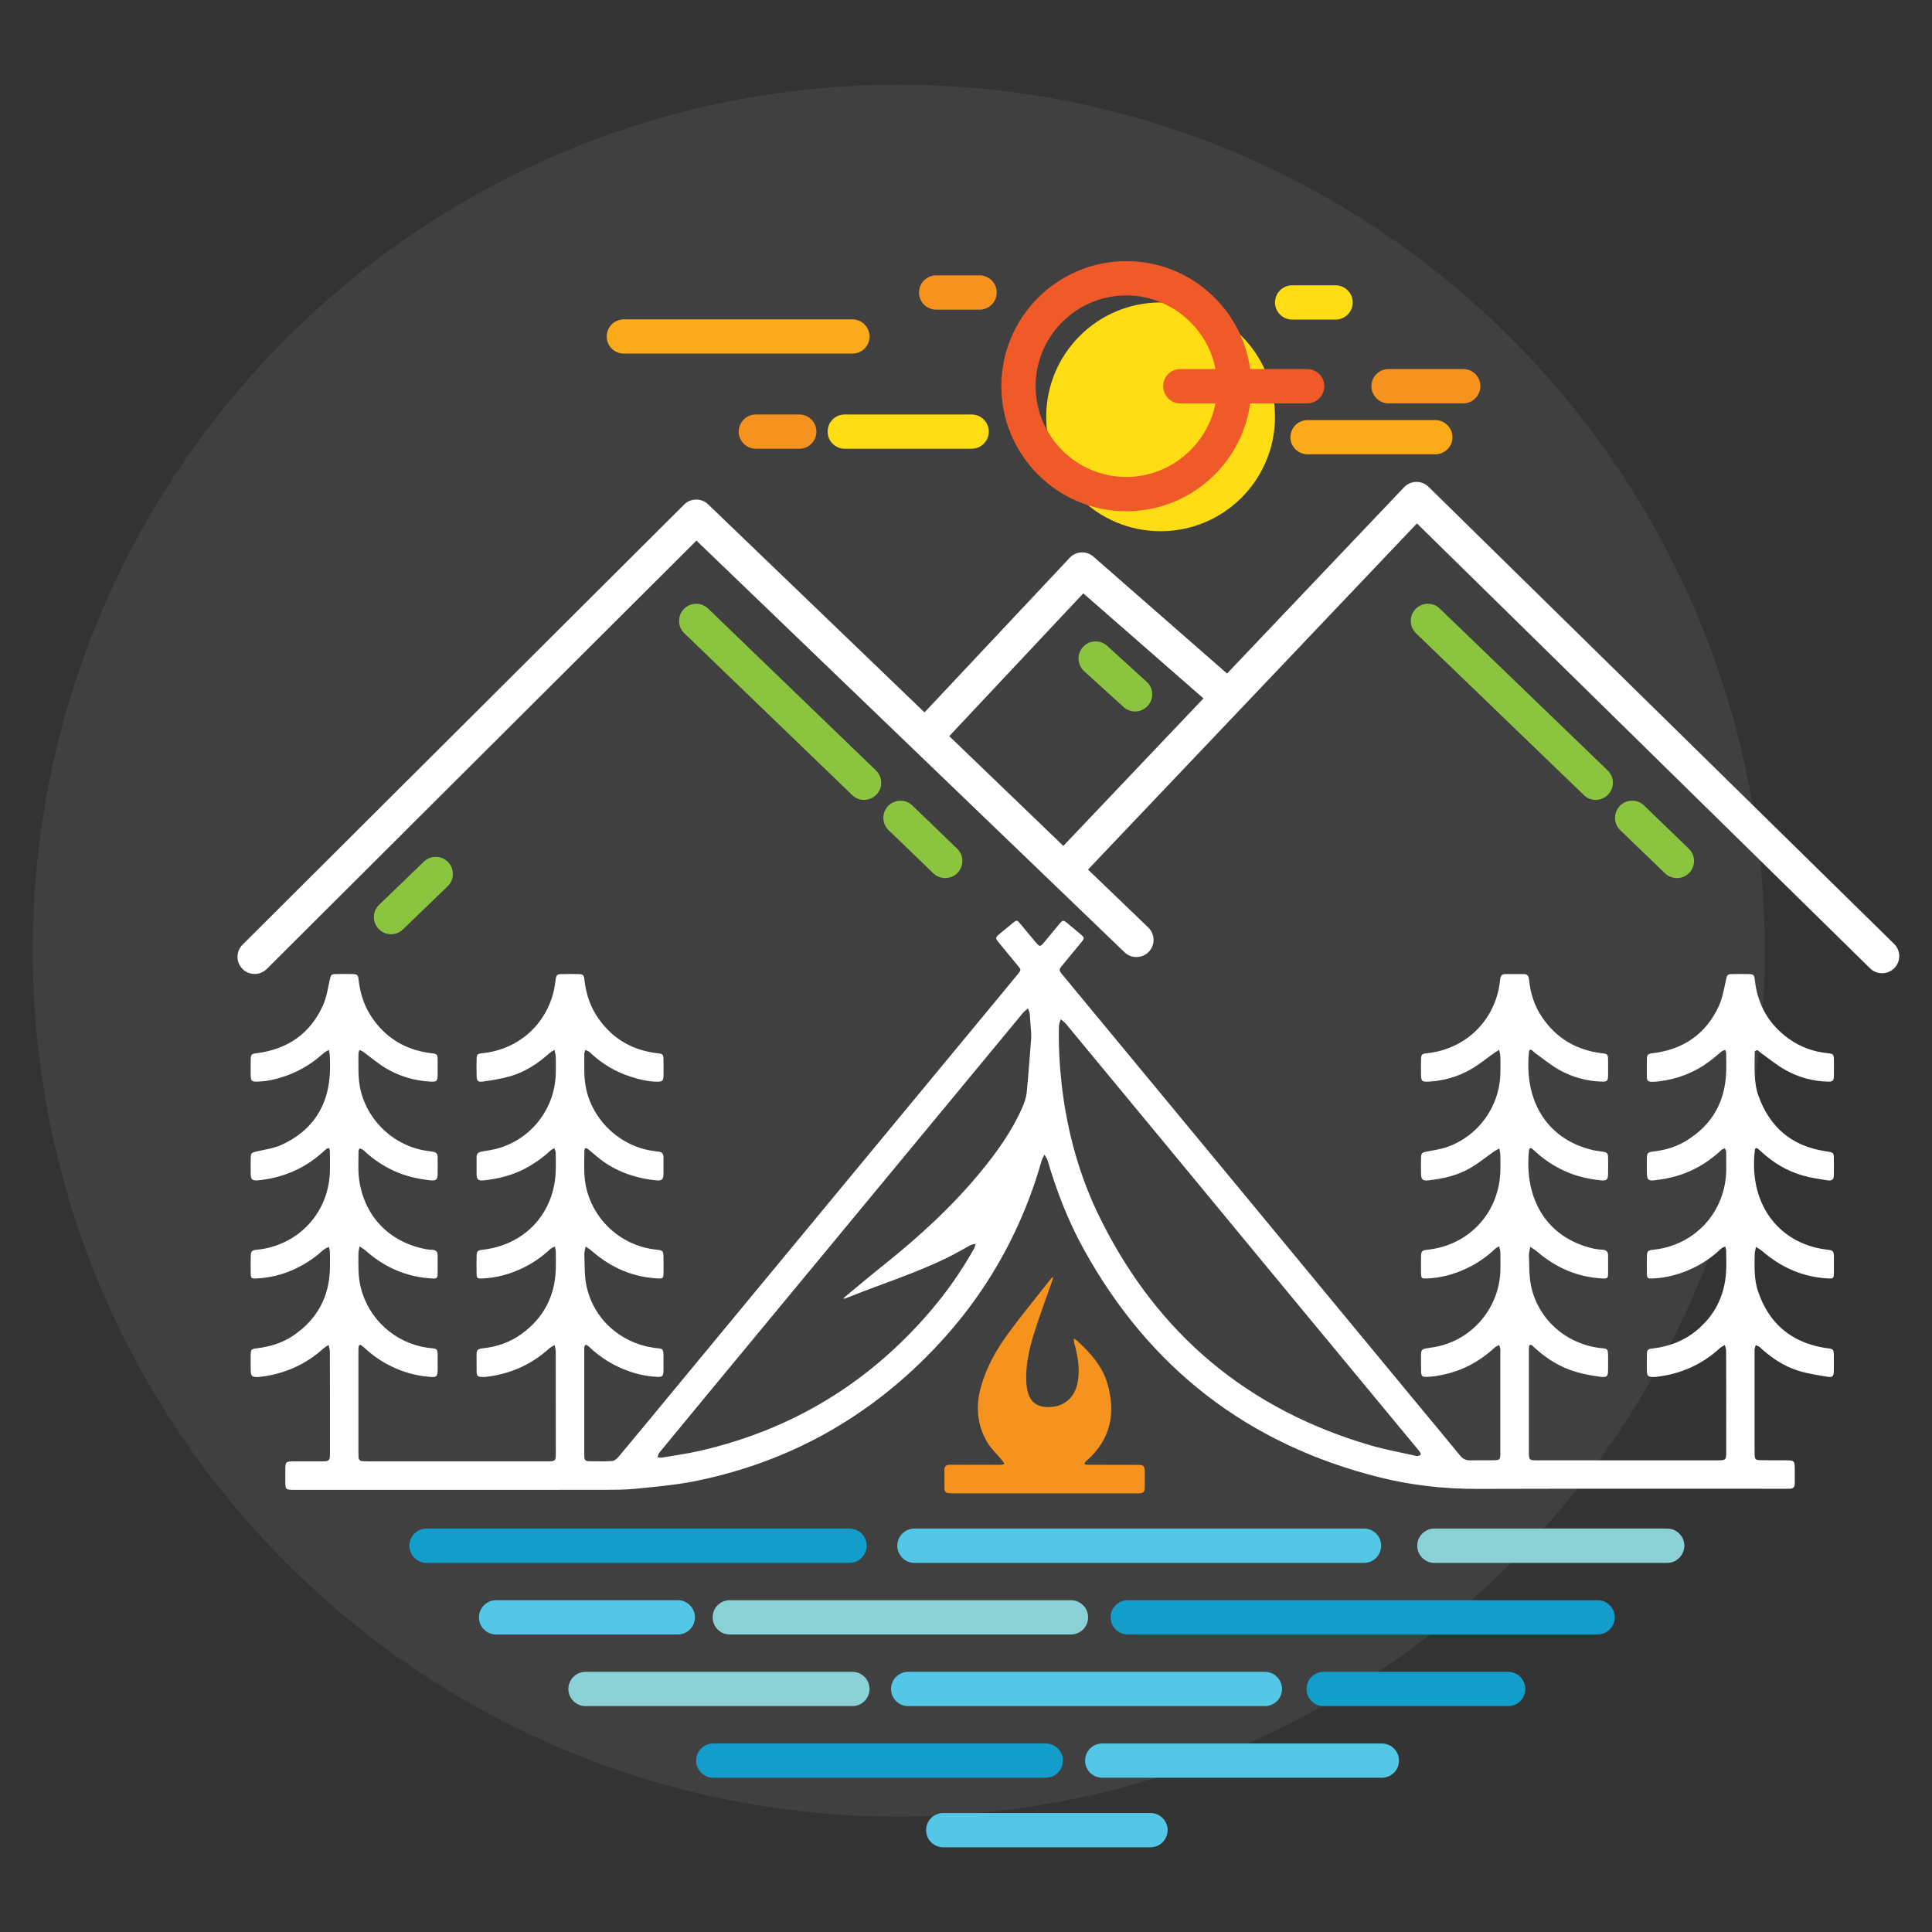 <?xml version="1.0" encoding="utf-8"?>
<!-- Generator: Adobe Illustrator 16.0.0, SVG Export Plug-In . SVG Version: 6.00 Build 0)  -->
<!DOCTYPE svg PUBLIC "-//W3C//DTD SVG 1.1//EN" "http://www.w3.org/Graphics/SVG/1.1/DTD/svg11.dtd">
<svg version="1.1" id="Layer_1" xmlns="http://www.w3.org/2000/svg" xmlns:xlink="http://www.w3.org/1999/xlink" x="0px" y="0px"
	 width="150px" height="150px" viewBox="0 0 150 150" enable-background="new 0 0 150 150" xml:space="preserve">
<rect x="0" y="0" width="150" height="150" fill="#333333" stroke="none"/>
<g>
	<path fill="#404041" d="M137.012,73.812c0,37.136-30.102,67.233-67.235,67.233c-37.132,0-67.235-30.098-67.235-67.233
		c0-37.131,30.104-67.233,67.235-67.233C106.91,6.578,137.012,36.681,137.012,73.812z"/>
	<g>
		<path fill="#FFDD15" d="M98.991,32.365c0,4.902-3.978,8.878-8.883,8.878c-4.904,0-8.88-3.976-8.88-8.878
			c0-4.906,3.976-8.883,8.88-8.883C95.014,23.482,98.991,27.459,98.991,32.365z"/>
		<path fill="#FFFFFF" d="M147.06,73.285l-36.15-35.491c-0.255-0.251-0.597-0.384-0.953-0.379c-0.357,0.006-0.697,0.156-0.943,0.412
			L95.268,52.293l-10.374-9.076c-0.543-0.474-1.355-0.434-1.848,0.095L71.78,55.309l-16.8-16.152
			c-0.518-0.499-1.354-0.493-1.86,0.013L18.83,73.348c-0.25,0.25-0.391,0.583-0.391,0.941c0,0.355,0.14,0.688,0.39,0.939
			c0.249,0.257,0.584,0.391,0.941,0.391c0.354,0,0.687-0.134,0.939-0.386l33.363-33.259l33.237,31.962
			c0.532,0.508,1.373,0.491,1.881-0.038c0.511-0.529,0.494-1.373-0.033-1.882l-4.684-4.502l25.538-26.875l35.183,34.544
			c0.251,0.247,0.579,0.379,0.934,0.379c0.357,0,0.693-0.139,0.95-0.396c0.246-0.25,0.381-0.589,0.38-0.945
			C147.454,73.867,147.313,73.536,147.06,73.285z M93.436,54.223L82.557,65.675l-8.857-8.52l10.407-11.087L93.436,54.223z"/>
		<path fill="#8BC53F" d="M72.462,67.801L72.462,67.801c0.252,0.239,0.579,0.373,0.925,0.373c0.366,0,0.703-0.145,0.958-0.404
			c0.511-0.531,0.495-1.372-0.033-1.879l-3.474-3.352c-0.255-0.246-0.592-0.379-0.946-0.373c-0.357,0.005-0.688,0.154-0.935,0.407
			c-0.511,0.528-0.495,1.375,0.036,1.882L72.462,67.801z"/>
		<path fill="#8BC53F" d="M67.089,62.104c0.364,0,0.702-0.149,0.957-0.411c0.51-0.523,0.492-1.37-0.037-1.877L54.978,47.249
			c-0.256-0.248-0.591-0.379-0.946-0.373c-0.357,0.012-0.688,0.15-0.936,0.406c-0.246,0.256-0.377,0.593-0.37,0.949
			c0.003,0.36,0.149,0.688,0.405,0.935l13.033,12.563C66.414,61.972,66.74,62.104,67.089,62.104z"/>
		<path fill="#8BC53F" d="M30.356,72.534c0.349,0,0.676-0.135,0.925-0.373l3.475-3.348c0.526-0.511,0.544-1.353,0.034-1.882
			c-0.248-0.255-0.576-0.399-0.934-0.403c-0.356-0.012-0.691,0.126-0.948,0.37l-3.472,3.35c-0.528,0.51-0.545,1.348-0.033,1.876
			C29.655,72.39,29.995,72.534,30.356,72.534z"/>
		<path fill="#8BC53F" d="M130.195,68.174c0.366,0,0.705-0.145,0.956-0.404c0.512-0.531,0.495-1.372-0.035-1.879l-3.471-3.352
			c-0.255-0.246-0.591-0.381-0.948-0.373c-0.356,0.005-0.688,0.154-0.936,0.407c-0.508,0.528-0.492,1.375,0.033,1.882l3.475,3.346
			C129.518,68.04,129.847,68.174,130.195,68.174z"/>
		<path fill="#8BC53F" d="M123.893,62.104c0.365,0,0.705-0.149,0.961-0.411c0.508-0.523,0.493-1.37-0.037-1.877l-13.033-12.566
			c-0.254-0.248-0.589-0.379-0.946-0.373c-0.357,0.012-0.688,0.15-0.935,0.406c-0.51,0.529-0.49,1.376,0.036,1.884l13.032,12.563
			C123.221,61.972,123.549,62.104,123.893,62.104z"/>
		<path fill="#FBAA19" d="M48.436,27.453H66.18c0.735,0,1.33-0.592,1.33-1.325c0-0.734-0.595-1.333-1.33-1.333H48.436
			c-0.734,0-1.331,0.599-1.331,1.333C47.104,26.861,47.701,27.453,48.436,27.453z"/>
		<path fill="#FBAA19" d="M101.517,35.271h9.918c0.737,0,1.333-0.592,1.333-1.323c0-0.736-0.596-1.331-1.333-1.331h-9.918
			c-0.731,0-1.329,0.595-1.329,1.331C100.188,34.679,100.785,35.271,101.517,35.271z"/>
		<path fill="#FFDD15" d="M65.585,32.181c-0.734,0-1.329,0.597-1.329,1.329c0,0.734,0.595,1.331,1.329,1.331h9.851
			c0.736,0,1.332-0.597,1.332-1.331c0-0.732-0.596-1.329-1.332-1.329H65.585z"/>
		<path fill="#F6921E" d="M58.684,32.181c-0.732,0-1.332,0.597-1.332,1.329c0,0.734,0.6,1.331,1.332,1.331h3.374
			c0.733,0,1.329-0.597,1.329-1.331c0-0.732-0.596-1.329-1.329-1.329H58.684z"/>
		<path fill="#F6921E" d="M72.681,24.04h3.372c0.735,0,1.333-0.595,1.333-1.331c0-0.734-0.598-1.331-1.333-1.331h-3.372
			c-0.733,0-1.329,0.597-1.329,1.331C71.352,23.445,71.947,24.04,72.681,24.04z"/>
		<path fill="#FFDD15" d="M100.32,24.813h3.372c0.736,0,1.333-0.598,1.333-1.331c0-0.734-0.597-1.329-1.333-1.329h-3.372
			c-0.732,0-1.329,0.595-1.329,1.329C98.991,24.216,99.588,24.813,100.32,24.813z"/>
		<path fill="#F05A28" d="M87.45,39.693c4.858,0,8.953-3.59,9.614-8.375h4.425c0.734,0,1.331-0.601,1.331-1.338
			c0-0.73-0.597-1.327-1.331-1.327h-4.425c-0.661-4.786-4.756-8.377-9.614-8.377c-5.354,0-9.705,4.354-9.705,9.704
			C77.745,35.335,82.096,39.693,87.45,39.693z M90.308,29.98c0,0.737,0.595,1.338,1.33,1.338h2.732
			c-0.632,3.274-3.56,5.713-6.92,5.713c-3.884,0-7.044-3.163-7.044-7.051c0-3.88,3.16-7.043,7.044-7.043
			c3.36,0,6.288,2.438,6.92,5.716h-2.732C90.902,28.653,90.308,29.25,90.308,29.98z"/>
		<path fill="#F6921E" d="M107.809,31.318h5.799c0.732,0,1.33-0.601,1.33-1.338c0-0.73-0.598-1.327-1.33-1.327h-5.799
			c-0.735,0-1.33,0.597-1.33,1.327C106.479,30.718,107.073,31.318,107.809,31.318z"/>
		<path fill="#8BC53F" d="M87.234,54.894c0.244,0.224,0.563,0.346,0.896,0.346c0.372,0,0.731-0.159,0.98-0.435
			c0.239-0.265,0.364-0.604,0.347-0.958c-0.017-0.355-0.172-0.685-0.434-0.918l-3.06-2.784c-0.261-0.239-0.601-0.362-0.96-0.345
			c-0.356,0.015-0.681,0.169-0.919,0.431c-0.24,0.265-0.361,0.604-0.347,0.96c0.018,0.354,0.175,0.682,0.434,0.92L87.234,54.894z"/>
		<path fill="#8BD2D6" d="M129.438,118.678h-18.076c-0.731,0-1.328,0.596-1.328,1.327c0,0.736,0.597,1.338,1.328,1.338h18.076
			c0.733,0,1.334-0.602,1.334-1.338C130.772,119.273,130.172,118.678,129.438,118.678z"/>
		<path fill="#54C7E6" d="M107.231,120.005c0-0.731-0.594-1.327-1.328-1.327H70.996c-0.733,0-1.33,0.596-1.33,1.327
			c0,0.736,0.597,1.338,1.33,1.338h34.907C106.638,121.343,107.231,120.741,107.231,120.005z"/>
		<path fill="#129DCB" d="M67.288,120.005c0-0.731-0.599-1.327-1.334-1.327H33.116c-0.734,0-1.331,0.596-1.331,1.327
			c0,0.736,0.597,1.338,1.331,1.338h32.838C66.689,121.343,67.288,120.741,67.288,120.005z"/>
		<path fill="#129DCB" d="M124.041,124.239H87.563c-0.738,0-1.333,0.597-1.333,1.332s0.595,1.33,1.333,1.33h36.479
			c0.732,0,1.326-0.595,1.326-1.33S124.773,124.239,124.041,124.239z"/>
		<path fill="#8BD2D6" d="M83.151,124.239H56.658c-0.734,0-1.329,0.597-1.329,1.332s0.595,1.33,1.329,1.33h26.493
			c0.735,0,1.329-0.595,1.329-1.33S83.887,124.239,83.151,124.239z"/>
		<path fill="#54C7E6" d="M53.954,125.571c0-0.735-0.597-1.332-1.331-1.332H38.516c-0.735,0-1.328,0.597-1.328,1.332
			s0.593,1.33,1.328,1.33h14.107C53.357,126.901,53.954,126.307,53.954,125.571z"/>
		<path fill="#129DCB" d="M117.095,129.801H102.77c-0.734,0-1.33,0.598-1.33,1.333c0,0.732,0.596,1.328,1.33,1.328h14.325
			c0.735,0,1.332-0.596,1.332-1.328C118.427,130.398,117.83,129.801,117.095,129.801z"/>
		<path fill="#54C7E6" d="M69.179,131.134c0,0.732,0.598,1.328,1.33,1.328h27.697c0.732,0,1.33-0.596,1.33-1.328
			c0-0.735-0.598-1.333-1.33-1.333H70.509C69.776,129.801,69.179,130.398,69.179,131.134z"/>
		<path fill="#8BD2D6" d="M67.51,131.134c0-0.735-0.595-1.333-1.33-1.333H45.459c-0.732,0-1.33,0.598-1.33,1.333
			c0,0.732,0.598,1.328,1.33,1.328H66.18C66.915,132.462,67.51,131.866,67.51,131.134z"/>
		<path fill="#54C7E6" d="M107.285,135.364h-21.71c-0.732,0-1.33,0.597-1.33,1.329c0,0.735,0.598,1.331,1.33,1.331h21.71
			c0.736,0,1.334-0.596,1.334-1.331C108.619,135.961,108.021,135.364,107.285,135.364z"/>
		<path fill="#54C7E6" d="M89.322,140.762H73.233c-0.735,0-1.331,0.598-1.331,1.33c0,0.735,0.596,1.33,1.331,1.33h16.089
			c0.735,0,1.333-0.595,1.333-1.33C90.655,141.359,90.058,140.762,89.322,140.762z"/>
		<path fill="#129DCB" d="M82.523,136.693c0-0.732-0.595-1.329-1.328-1.329H55.378c-0.731,0-1.332,0.597-1.332,1.329
			c0,0.735,0.601,1.331,1.332,1.331h25.817C81.929,138.024,82.523,137.429,82.523,136.693z"/>
		<path fill-rule="evenodd" clip-rule="evenodd" fill="#FFFFFF" d="M141.56,104.63c-2.563-0.46-4.244-1.929-5.072-4.386
			c-0.31-0.924-0.269-1.885-0.256-2.838c0.004-0.2,0.064-0.396,0.101-0.592c0.168,0.107,0.354,0.203,0.505,0.337
			c1.475,1.269,3.16,2.015,5.118,2.107c0.381,0.02,0.419-0.012,0.426-0.39c0.007-0.449,0.007-0.896,0-1.345
			c-0.01-0.388-0.085-0.449-0.477-0.496c-3.567-0.382-6.161-3.296-5.664-7.703c0.026-0.226,0.142-0.224,0.286-0.106
			c0.076,0.064,0.146,0.137,0.22,0.203c0.925,0.847,1.979,1.487,3.184,1.838c0.616,0.176,1.258,0.273,1.893,0.373
			c0.386,0.07,0.542-0.035,0.552-0.331c0.018-0.505,0.007-1.006,0-1.517c0-0.196-0.097-0.317-0.295-0.343
			c-0.124-0.03-0.246-0.048-0.375-0.064c-2.553-0.39-4.263-1.813-5.154-4.226c-0.419-1.119-0.318-2.299-0.316-3.462
			c0.002-0.025,0-0.067,0.02-0.076c0.058-0.032,0.144-0.099,0.181-0.082c0.1,0.05,0.174,0.146,0.264,0.208
			c0.64,0.455,1.253,0.964,1.93,1.343c1.004,0.56,2.103,0.863,3.261,0.896c0.416,0.012,0.486-0.063,0.493-0.487
			c0.007-0.397,0.004-0.788,0-1.186c-0.007-0.457-0.042-0.482-0.499-0.535c-1.082-0.119-2.084-0.464-2.973-1.101
			c-1.582-1.118-2.457-2.66-2.669-4.584c-0.045-0.401-0.098-0.451-0.496-0.458c-0.38-0.01-0.76-0.006-1.138,0
			c-0.523,0-0.511,0.023-0.62,0.521c-0.147,0.669-0.263,1.367-0.547,1.977c-1.006,2.163-2.744,3.353-5.104,3.645
			c-0.422,0.053-0.469,0.091-0.475,0.523c-0.008,0.272-0.006,0.559-0.004,0.839c0,0.804-0.116,0.945,0.94,0.824
			c1.434-0.171,2.751-0.679,3.914-1.546c0.34-0.245,0.646-0.537,0.979-0.793c0.069-0.053,0.17-0.069,0.257-0.104
			c0.021,0.083,0.066,0.16,0.066,0.236c0.007,0.508,0.023,1.009,0.001,1.513c-0.088,2.316-1.109,4.084-3.08,5.295
			c-0.776,0.481-1.631,0.735-2.539,0.841c-0.496,0.059-0.533,0.116-0.538,0.609c-0.004,0.367-0.004,0.733,0.004,1.101
			c0.005,0.47,0.112,0.585,0.574,0.532c1.097-0.122,2.155-0.383,3.142-0.891c0.77-0.392,1.462-0.893,2.09-1.482
			c0.066-0.057,0.17-0.073,0.253-0.108c0.032,0.08,0.092,0.167,0.094,0.251c0.01,0.467,0.01,0.931,0.007,1.395
			c-0.023,3.271-2.438,5.913-5.694,6.227c-0.383,0.042-0.457,0.115-0.465,0.505c-0.008,0.451-0.012,0.899,0,1.35
			c0.008,0.349,0.056,0.383,0.397,0.374c0.838-0.025,1.644-0.201,2.426-0.487c1.109-0.407,2.094-1.02,2.944-1.833
			c0.08-0.083,0.21-0.11,0.314-0.16c0.024,0.104,0.07,0.209,0.071,0.312c0.006,0.563,0.03,1.128-0.007,1.688
			c-0.115,1.813-0.861,3.318-2.264,4.495c-0.99,0.828-2.142,1.263-3.413,1.417c-0.432,0.048-0.464,0.093-0.47,0.53
			c-0.008,0.361-0.008,0.732-0.004,1.097c0.005,0.533,0.077,0.601,0.61,0.589c0.068-0.009,0.14-0.011,0.21-0.021
			c1.856-0.229,3.478-0.958,4.859-2.223c0.108-0.098,0.248-0.162,0.377-0.242c0.036,0.153,0.101,0.309,0.101,0.466
			c0.009,2.625,0.006,5.256,0.006,7.881c0,0.562-0.039,0.609-0.595,0.609c-4.706,0-9.412,0-14.118,0
			c-0.58,0-0.609-0.044-0.609-0.631c-0.005-2.619-0.005-5.234,0-7.844c0-0.111-0.005-0.225,0.013-0.337
			c0.018-0.147,0.103-0.197,0.231-0.108c0.09,0.07,0.171,0.154,0.254,0.228c0.926,0.839,1.979,1.484,3.185,1.833
			c0.615,0.187,1.256,0.292,1.893,0.376c0.492,0.063,0.568-0.043,0.574-0.523c0.002-0.277,0-0.568,0.002-0.849
			c0.01-0.963-0.056-0.777-0.791-0.886c-2.579-0.378-4.659-2.261-5.193-4.811c-0.156-0.767-0.13-1.562-0.164-2.345
			c-0.009-0.223,0.068-0.454,0.104-0.677c0.18,0.123,0.375,0.234,0.541,0.376c1.465,1.256,3.143,1.984,5.084,2.08
			c0.357,0.017,0.408-0.025,0.417-0.362c0.006-0.477,0-0.947,0-1.428c0.002-0.271-0.122-0.412-0.401-0.438
			c-0.236-0.013-0.479-0.038-0.708-0.087c-3.737-0.845-5.42-3.952-5.029-7.635c0.019-0.178,0.12-0.215,0.26-0.108
			c0.078,0.058,0.147,0.127,0.22,0.197c0.657,0.601,1.388,1.097,2.194,1.473c0.927,0.439,1.907,0.668,2.917,0.771
			c0.429,0.039,0.539-0.064,0.548-0.479c0.006-0.422,0.006-0.842,0-1.265c-0.009-0.366-0.06-0.423-0.437-0.488
			c-0.221-0.04-0.446-0.054-0.665-0.101c-3.529-0.789-5.44-3.695-5.04-7.633c0.02-0.219,0.137-0.217,0.279-0.097
			c0.076,0.062,0.141,0.138,0.222,0.195c0.604,0.431,1.182,0.913,1.823,1.275c1.03,0.579,2.152,0.894,3.336,0.927
			c0.399,0.012,0.473-0.069,0.481-0.457c0.006-0.397,0.002-0.79,0-1.186c-0.004-0.487-0.032-0.51-0.513-0.565
			c-1.948-0.244-3.496-1.152-4.606-2.785c-0.598-0.879-0.915-1.859-1.015-2.914c-0.029-0.253-0.095-0.443-0.39-0.443
			c-0.494,0-0.983,0-1.478,0c-0.237,0-0.347,0.135-0.372,0.373c-0.028,0.264-0.061,0.527-0.116,0.786
			c-0.577,2.731-2.763,4.691-5.564,4.986c-0.405,0.038-0.458,0.09-0.466,0.492c-0.008,0.385-0.008,0.786,0,1.176
			c0.005,0.487,0.066,0.563,0.572,0.537c1.185-0.059,2.306-0.382,3.324-0.975c0.616-0.354,1.17-0.821,1.756-1.228
			c0.131-0.092,0.272-0.179,0.407-0.264c0.032,0.165,0.091,0.336,0.096,0.508c0.017,0.405,0.008,0.817,0.005,1.223
			c-0.026,2.66-1.724,5.011-4.245,5.849c-0.464,0.148-0.958,0.213-1.439,0.311c-0.421,0.08-0.471,0.118-0.476,0.536
			c-0.008,0.397-0.008,0.793,0,1.184c0.005,0.462,0.121,0.572,0.589,0.52c1.142-0.129,2.252-0.377,3.248-0.967
			c0.639-0.373,1.217-0.844,1.827-1.272c0.13-0.09,0.271-0.162,0.409-0.239c0.028,0.161,0.077,0.319,0.082,0.479
			c0.014,0.361,0.006,0.729,0.005,1.098c-0.014,3.337-2.39,5.96-5.708,6.293c-0.359,0.042-0.442,0.115-0.45,0.471
			c-0.01,0.466-0.01,0.928,0,1.393c0.006,0.34,0.059,0.374,0.404,0.365c1.088-0.037,2.109-0.307,3.089-0.766
			c0.821-0.381,1.56-0.882,2.219-1.506c0.098-0.096,0.225-0.154,0.337-0.229c0.037,0.145,0.1,0.285,0.104,0.428
			c0.014,0.447,0.008,0.899,0.005,1.346c-0.031,2.726-1.852,5.14-4.464,5.899c-0.429,0.128-0.878,0.191-1.32,0.258
			c-0.257,0.036-0.376,0.159-0.376,0.41c0.002,0.465-0.012,0.931,0.004,1.393c0.008,0.336,0.096,0.42,0.443,0.404
			c0.35-0.012,0.7-0.056,1.041-0.124c1.633-0.3,3.042-1.047,4.258-2.175c0.086-0.075,0.208-0.112,0.313-0.178
			c0.032,0.117,0.096,0.234,0.096,0.349c0.005,2.708,0.005,5.42,0,8.138c0,0.393-0.064,0.455-0.475,0.465
			c-0.617,0.008-1.234-0.01-1.852,0.008c-0.34,0.007-0.582-0.11-0.798-0.372c-0.894-1.1-1.805-2.188-2.712-3.283
			c-5.602-6.776-11.208-13.552-16.81-20.332c-3.768-4.558-7.54-9.115-11.31-13.671c-0.343-0.417-0.346-0.422,0.004-0.847
			c0.472-0.577,0.953-1.144,1.426-1.724c0.252-0.308,0.246-0.361-0.053-0.611c-0.332-0.287-0.667-0.563-1.005-0.838
			c-0.356-0.295-0.378-0.295-0.671,0.05c-0.396,0.474-0.782,0.958-1.183,1.429c-0.284,0.333-0.33,0.333-0.609,0.007
			c-0.418-0.493-0.822-0.994-1.24-1.49c-0.23-0.279-0.271-0.279-0.543-0.057c-0.351,0.285-0.698,0.567-1.041,0.857
			c-0.342,0.289-0.35,0.334-0.068,0.68c0.487,0.602,0.985,1.191,1.477,1.789c0.269,0.333,0.269,0.338-0.01,0.677
			c-0.573,0.693-1.146,1.389-1.719,2.082c-5.452,6.588-10.902,13.182-16.356,19.774c-3.018,3.65-6.035,7.298-9.05,10.941
			c-1.27,1.537-2.54,3.081-3.82,4.61c-0.135,0.164-0.336,0.359-0.521,0.379c-0.615,0.042-1.233,0.021-1.853,0.015
			c-0.222,0-0.329-0.132-0.329-0.354c0-0.106-0.002-0.225-0.002-0.334c0-2.596,0-5.199,0-7.797c0-0.111-0.009-0.229,0.005-0.337
			c0.031-0.238,0.101-0.271,0.295-0.123c0.091,0.064,0.168,0.146,0.252,0.226c0.725,0.655,1.537,1.177,2.441,1.55
			c0.862,0.36,1.76,0.585,2.694,0.621c0.371,0.018,0.448-0.068,0.461-0.432c0.01-0.304,0-0.619,0.002-0.926
			c0.016-0.979-0.047-0.796-0.776-0.904c-2.607-0.391-4.676-2.261-5.211-4.835c-0.158-0.781-0.125-1.597-0.158-2.392
			c-0.01-0.207,0.065-0.421,0.099-0.63c0.167,0.113,0.345,0.219,0.498,0.355c1.471,1.283,3.157,2.021,5.113,2.122
			c0.385,0.02,0.426-0.012,0.434-0.379c0.01-0.448,0.01-0.897,0-1.345c-0.008-0.396-0.078-0.46-0.467-0.502
			c-2.624-0.249-4.763-2.045-5.468-4.568c-0.284-1.021-0.214-2.06-0.204-3.095c0.003-0.259,0.106-0.293,0.313-0.129
			c0.395,0.322,0.77,0.666,1.182,0.958c1.223,0.854,2.603,1.297,4.085,1.445c0.444,0.039,0.552-0.06,0.561-0.504
			c0.004-0.418-0.009-0.845,0-1.265c0.008-0.271-0.101-0.428-0.378-0.462c-0.11-0.006-0.222-0.024-0.333-0.044
			c-2.534-0.305-4.689-2.247-5.276-4.742c-0.215-0.926-0.155-1.87-0.161-2.804c0-0.104,0.058-0.205,0.087-0.309
			c0.095,0.045,0.197,0.083,0.284,0.141c0.091,0.063,0.168,0.152,0.25,0.224c0.865,0.771,1.835,1.345,2.935,1.701
			c0.695,0.224,1.404,0.407,2.141,0.401c0.366,0,0.441-0.075,0.45-0.448c0.01-0.409,0.006-0.813,0.002-1.22
			c-0.005-0.465-0.043-0.49-0.499-0.543c-1.854-0.222-3.356-1.058-4.464-2.569c-0.687-0.924-1.048-1.979-1.175-3.115
			c-0.045-0.401-0.1-0.451-0.502-0.458c-0.408-0.01-0.814-0.01-1.221,0c-0.411,0-0.457,0.054-0.516,0.443
			c-0.036,0.248-0.065,0.504-0.117,0.75c-0.592,2.722-2.767,4.657-5.551,4.949c-0.409,0.041-0.46,0.091-0.468,0.488
			c-0.007,0.42-0.007,0.843,0.003,1.263c0.007,0.388,0.088,0.506,0.478,0.452c0.72-0.104,1.444-0.21,2.141-0.415
			c1.132-0.332,2.116-0.964,2.992-1.751c0.131-0.121,0.293-0.201,0.439-0.295c0.032,0.177,0.087,0.361,0.096,0.547
			c0.015,0.382,0.003,0.764,0.003,1.142c-0.012,2.702-1.718,5.063-4.285,5.897c-0.476,0.159-0.983,0.229-1.478,0.313
			c-0.271,0.052-0.396,0.177-0.39,0.456c0.006,0.417-0.004,0.84,0.001,1.257c0.005,0.455,0.113,0.559,0.553,0.52
			c1.027-0.104,2.018-0.343,2.952-0.786c0.833-0.403,1.579-0.922,2.254-1.547c0.076-0.07,0.184-0.112,0.278-0.163
			c0.036,0.112,0.104,0.224,0.107,0.335c0.016,0.393,0.007,0.785,0.007,1.184c-0.003,3.41-2.323,6.002-5.716,6.366
			c-0.35,0.042-0.426,0.118-0.433,0.491c-0.01,0.445-0.01,0.896-0.003,1.345c0.008,0.376,0.048,0.401,0.423,0.393
			c1.111-0.042,2.162-0.332,3.159-0.813c0.793-0.376,1.503-0.872,2.142-1.474c0.096-0.089,0.236-0.128,0.35-0.191
			c0.026,0.122,0.071,0.236,0.075,0.355c0.009,0.471,0.015,0.934,0.002,1.393c-0.065,2.125-0.957,3.809-2.681,5.051
			c-0.909,0.659-1.945,0.993-3.055,1.109c-0.297,0.026-0.422,0.159-0.416,0.454c0.006,0.449-0.006,0.896,0.004,1.349
			c0.008,0.321,0.089,0.4,0.402,0.413c0.112,0.002,0.226,0.002,0.337-0.011c1.855-0.219,3.488-0.927,4.878-2.185
			c0.129-0.119,0.291-0.189,0.438-0.281c0.032,0.169,0.09,0.34,0.09,0.515c0.003,2.601,0.003,5.198,0.003,7.802
			c0,0.706-0.007,0.706-0.738,0.714c-2.303,0-4.606,0-6.912,0c-2.289,0-4.579,0-6.867,0c-0.17-0.008-0.34-0.008-0.507-0.021
			c-0.175-0.008-0.282-0.109-0.289-0.295c-0.006-0.111-0.01-0.223-0.01-0.334c0-2.63,0-5.253,0-7.882c0-0.112,0-0.228,0.01-0.336
			c0.018-0.171,0.1-0.229,0.247-0.12c0.104,0.071,0.195,0.164,0.288,0.245c0.728,0.659,1.537,1.183,2.44,1.56
			c0.822,0.348,1.681,0.553,2.566,0.621c0.521,0.049,0.594-0.036,0.6-0.552c0.002-0.263,0-0.53,0.001-0.794
			c0.01-0.986-0.027-0.808-0.812-0.918c-2.511-0.369-4.563-2.228-5.166-4.703c-0.211-0.856-0.179-1.727-0.173-2.602
			c0-0.183,0.055-0.369,0.087-0.559c0.155,0.112,0.324,0.191,0.465,0.322c1.482,1.313,3.196,2.063,5.182,2.167
			c0.354,0.017,0.406-0.025,0.413-0.362c0.01-0.477,0-0.949,0.003-1.428c0-0.271-0.125-0.421-0.401-0.432
			c-0.155-0.012-0.312-0.02-0.463-0.045c-2.874-0.526-4.849-2.557-5.237-5.457c-0.093-0.709-0.039-1.432-0.042-2.146
			c-0.004-0.078,0.048-0.153,0.074-0.228c0.088,0.032,0.184,0.049,0.258,0.097c0.101,0.069,0.187,0.17,0.282,0.252
			c0.611,0.547,1.294,0.992,2.03,1.346c0.938,0.446,1.933,0.675,2.957,0.786c0.425,0.039,0.533-0.066,0.542-0.481
			c0.007-0.44-0.003-0.875,0-1.304c0.001-0.256-0.102-0.4-0.358-0.434c-0.111-0.014-0.221-0.036-0.332-0.054
			c-2.554-0.307-4.69-2.219-5.291-4.722c-0.223-0.929-0.162-1.87-0.168-2.809c0-0.112,0.044-0.208,0.068-0.318
			c0.106,0.049,0.228,0.078,0.32,0.152c0.554,0.402,1.076,0.856,1.656,1.216c1.085,0.659,2.277,1.019,3.552,1.088
			c0.495,0.025,0.547-0.05,0.553-0.554c0.002-0.367,0.002-0.729,0-1.097c-0.006-0.479-0.034-0.502-0.523-0.558
			c-2.03-0.258-3.615-1.232-4.711-2.974c-0.526-0.835-0.793-1.76-0.906-2.736c-0.042-0.371-0.102-0.426-0.479-0.433
			c-0.424-0.01-0.844-0.01-1.263,0c-0.394,0.007-0.411,0.062-0.497,0.464c-0.147,0.659-0.246,1.341-0.516,1.948
			c-0.987,2.205-2.741,3.421-5.131,3.73c-0.434,0.053-0.48,0.086-0.487,0.508c-0.006,0.406-0.007,0.815,0,1.224
			c0.01,0.421,0.074,0.485,0.503,0.479c0.864-0.022,1.692-0.242,2.494-0.546c0.983-0.384,1.854-0.938,2.634-1.643
			c0.129-0.115,0.294-0.187,0.441-0.278c0.028,0.175,0.072,0.349,0.073,0.525c0.015,0.41,0.021,0.813,0.005,1.224
			c-0.118,2.63-1.367,4.528-3.756,5.626c-0.6,0.273-1.29,0.362-1.94,0.513c-0.397,0.092-0.447,0.129-0.454,0.52
			c-0.007,0.412-0.006,0.817,0,1.228c0.007,0.435,0.12,0.533,0.572,0.494c1.872-0.188,3.534-0.87,4.945-2.125
			c0.108-0.089,0.205-0.191,0.314-0.278c0.206-0.161,0.302-0.127,0.312,0.137c0.017,0.466,0.009,0.925,0.009,1.39
			c-0.008,3.308-2.404,5.946-5.693,6.266c-0.379,0.042-0.449,0.106-0.456,0.505c-0.01,0.435-0.009,0.874-0.003,1.309
			c0.007,0.4,0.045,0.432,0.441,0.412c1.711-0.078,3.229-0.68,4.59-1.702c0.235-0.175,0.446-0.386,0.68-0.562
			c0.101-0.084,0.233-0.12,0.354-0.179c0.026,0.123,0.079,0.234,0.08,0.354c0.015,0.439,0.016,0.871,0.007,1.306
			c-0.052,2.208-0.987,3.944-2.81,5.194c-0.877,0.604-1.865,0.896-2.913,1.021c-0.376,0.048-0.42,0.101-0.43,0.479
			c-0.007,0.385-0.001,0.759,0,1.14c0.003,0.556,0.08,0.627,0.644,0.598c0.043-0.009,0.085-0.009,0.128-0.013
			c1.854-0.223,3.484-0.949,4.874-2.196c0.116-0.109,0.266-0.187,0.4-0.276c0.035,0.171,0.1,0.343,0.1,0.507
			c0.009,2.617,0.007,5.228,0.007,7.843c0,0.106-0.008,0.224-0.008,0.337c0,0.222-0.122,0.331-0.34,0.343
			c-0.125,0.002-0.249,0.002-0.375,0.01c-0.702,0-1.406-0.008-2.107,0c-0.592,0-0.63,0.047-0.635,0.616
			c-0.003,0.28-0.003,0.563-0.003,0.844c0.003,0.749,0.005,0.751,0.749,0.751c8.021,0,16.042,0,24.064-0.002
			c0.772-0.003,1.546-0.003,2.313-0.076c1.466-0.148,2.937-0.27,4.382-0.539c7.021-1.355,13.087-4.563,18.162-9.607
			c4.357-4.319,7.379-9.448,9.061-15.356c0.045-0.155,0.14-0.297,0.21-0.449c0.086,0.152,0.2,0.292,0.245,0.451
			c0.698,2.391,1.599,4.711,2.806,6.896c5.105,9.246,12.771,15.175,23.028,17.727c2.458,0.606,4.963,0.887,7.504,0.88
			c7.951-0.022,15.903-0.01,23.854-0.01c0.141,0,0.281,0,0.422,0c0.26,0,0.395-0.125,0.395-0.388c0-0.333,0-0.673,0-1.01
			c0-0.811,0-0.811-0.813-0.811c-0.616,0-1.236,0.003-1.853-0.01c-0.381-0.005-0.433-0.07-0.449-0.449
			c-0.007-0.083-0.004-0.17-0.004-0.256c0-2.566,0-5.14,0-7.706c0-0.072-0.009-0.148,0.004-0.212
			c0.021-0.108,0.055-0.208,0.083-0.312c0.095,0.042,0.196,0.078,0.285,0.133c0.058,0.033,0.103,0.093,0.153,0.142
			c0.855,0.771,1.812,1.396,2.913,1.729c0.73,0.222,1.5,0.342,2.26,0.458c0.361,0.057,0.441-0.064,0.455-0.436
			c0.007-0.291,0-0.59,0-0.887C142.392,104.583,142.374,104.771,141.56,104.63z M80.065,80.566
			c-0.115,1.423-0.214,2.854-0.354,4.273c-0.041,0.384-0.176,0.766-0.331,1.124c-0.801,1.836-1.95,3.444-3.213,4.982
			c-2.229,2.717-4.803,5.071-7.547,7.26c-1.021,0.815-2.019,1.657-3.025,2.489c-0.043,0.036-0.078,0.074-0.118,0.121
			c0.049,0,0.103,0.013,0.142,0c2.641-1.067,5.373-1.917,7.937-3.173c0.609-0.292,1.188-0.644,1.78-0.959
			c0.124-0.064,0.278-0.08,0.413-0.124c-0.046,0.14-0.066,0.295-0.141,0.418c-0.969,1.707-2.082,3.309-3.354,4.797
			c-4.785,5.6-10.764,9.233-17.945,10.874c-0.958,0.22-1.933,0.349-2.901,0.519c-0.117,0.018-0.242-0.018-0.362-0.022
			c0.049-0.125,0.068-0.267,0.147-0.36c1.204-1.469,2.411-2.934,3.622-4.396c4.226-5.105,8.451-10.211,12.678-15.323
			c3.984-4.819,7.967-9.635,11.952-14.451c0.104-0.119,0.246-0.215,0.368-0.324c0.051,0.17,0.141,0.334,0.146,0.498
			c0.018,0.591,0.107,1.157,0.107,1.75C80.1,80.539,80.029,80.566,80.065,80.566z M110.034,113.054
			c-1.155-0.264-2.36-0.474-3.53-0.81c-9.585-2.771-16.598-8.641-21.042-17.563c-1.635-3.278-2.606-6.771-3.026-10.422
			c-0.172-1.523-0.259-3.053-0.219-4.579c0.002-0.185,0.084-0.364,0.132-0.547c0.134,0.116,0.287,0.214,0.4,0.345
			c5.847,7.065,11.689,14.131,17.528,21.207c3.261,3.934,6.518,7.871,9.775,11.81c0.064,0.082,0.134,0.145,0.183,0.233
			c0.037,0.064,0.088,0.164,0.063,0.222C110.28,112.998,110.162,113.01,110.034,113.054z"/>
		<path fill-rule="evenodd" clip-rule="evenodd" fill="#F6921E" d="M81.07,115.945c-2.317,0-4.634,0-6.955,0
			c-0.139,0-0.28-0.008-0.42-0.013c-0.238-0.005-0.367-0.123-0.369-0.36c-0.005-0.494-0.005-0.984-0.001-1.478
			c0.003-0.306,0.202-0.37,0.454-0.37c0.813,0.006,1.63,0,2.446,0c0.504,0,1.01,0.006,1.515,0c0.078,0,0.157-0.042,0.236-0.058
			c-0.041-0.084-0.072-0.173-0.132-0.237c-0.392-0.48-0.862-0.905-1.175-1.42c-0.818-1.359-0.932-2.838-0.505-4.354
			c0.436-1.55,1.225-2.928,2.175-4.213c1.048-1.417,2.172-2.786,3.267-4.177c0.048-0.054,0.123-0.089,0.183-0.137
			c-0.022,0.083-0.04,0.163-0.067,0.242c-0.481,1.379-0.995,2.743-1.434,4.139c-0.374,1.191-0.651,2.412-0.613,3.68
			c0.01,0.31,0.05,0.618,0.133,0.915c0.204,0.739,0.669,1.095,1.433,1.137c1.316,0.071,2.245-0.701,2.451-2.041
			c0.154-0.988-0.021-1.954-0.283-2.904c-0.035-0.127-0.03-0.261-0.046-0.386c0.101,0.071,0.208,0.14,0.3,0.217
			c1.004,0.925,1.913,1.928,2.308,3.267c0.673,2.279,0.283,4.307-1.535,5.952c-0.06,0.055-0.129,0.107-0.181,0.174
			c-0.086,0.106-0.06,0.182,0.081,0.197c0.112,0.007,0.228,0.007,0.338,0.007c1.206,0,2.414,0,3.622,0.006
			c0.52,0,0.575,0.059,0.583,0.581c0.006,0.33,0.006,0.656,0,0.972c-0.003,0.607-0.047,0.662-0.641,0.662c-1.814,0-3.627,0-5.438,0
			C82.221,115.945,81.647,115.945,81.07,115.945z"/>
	</g>
</g>
</svg>
